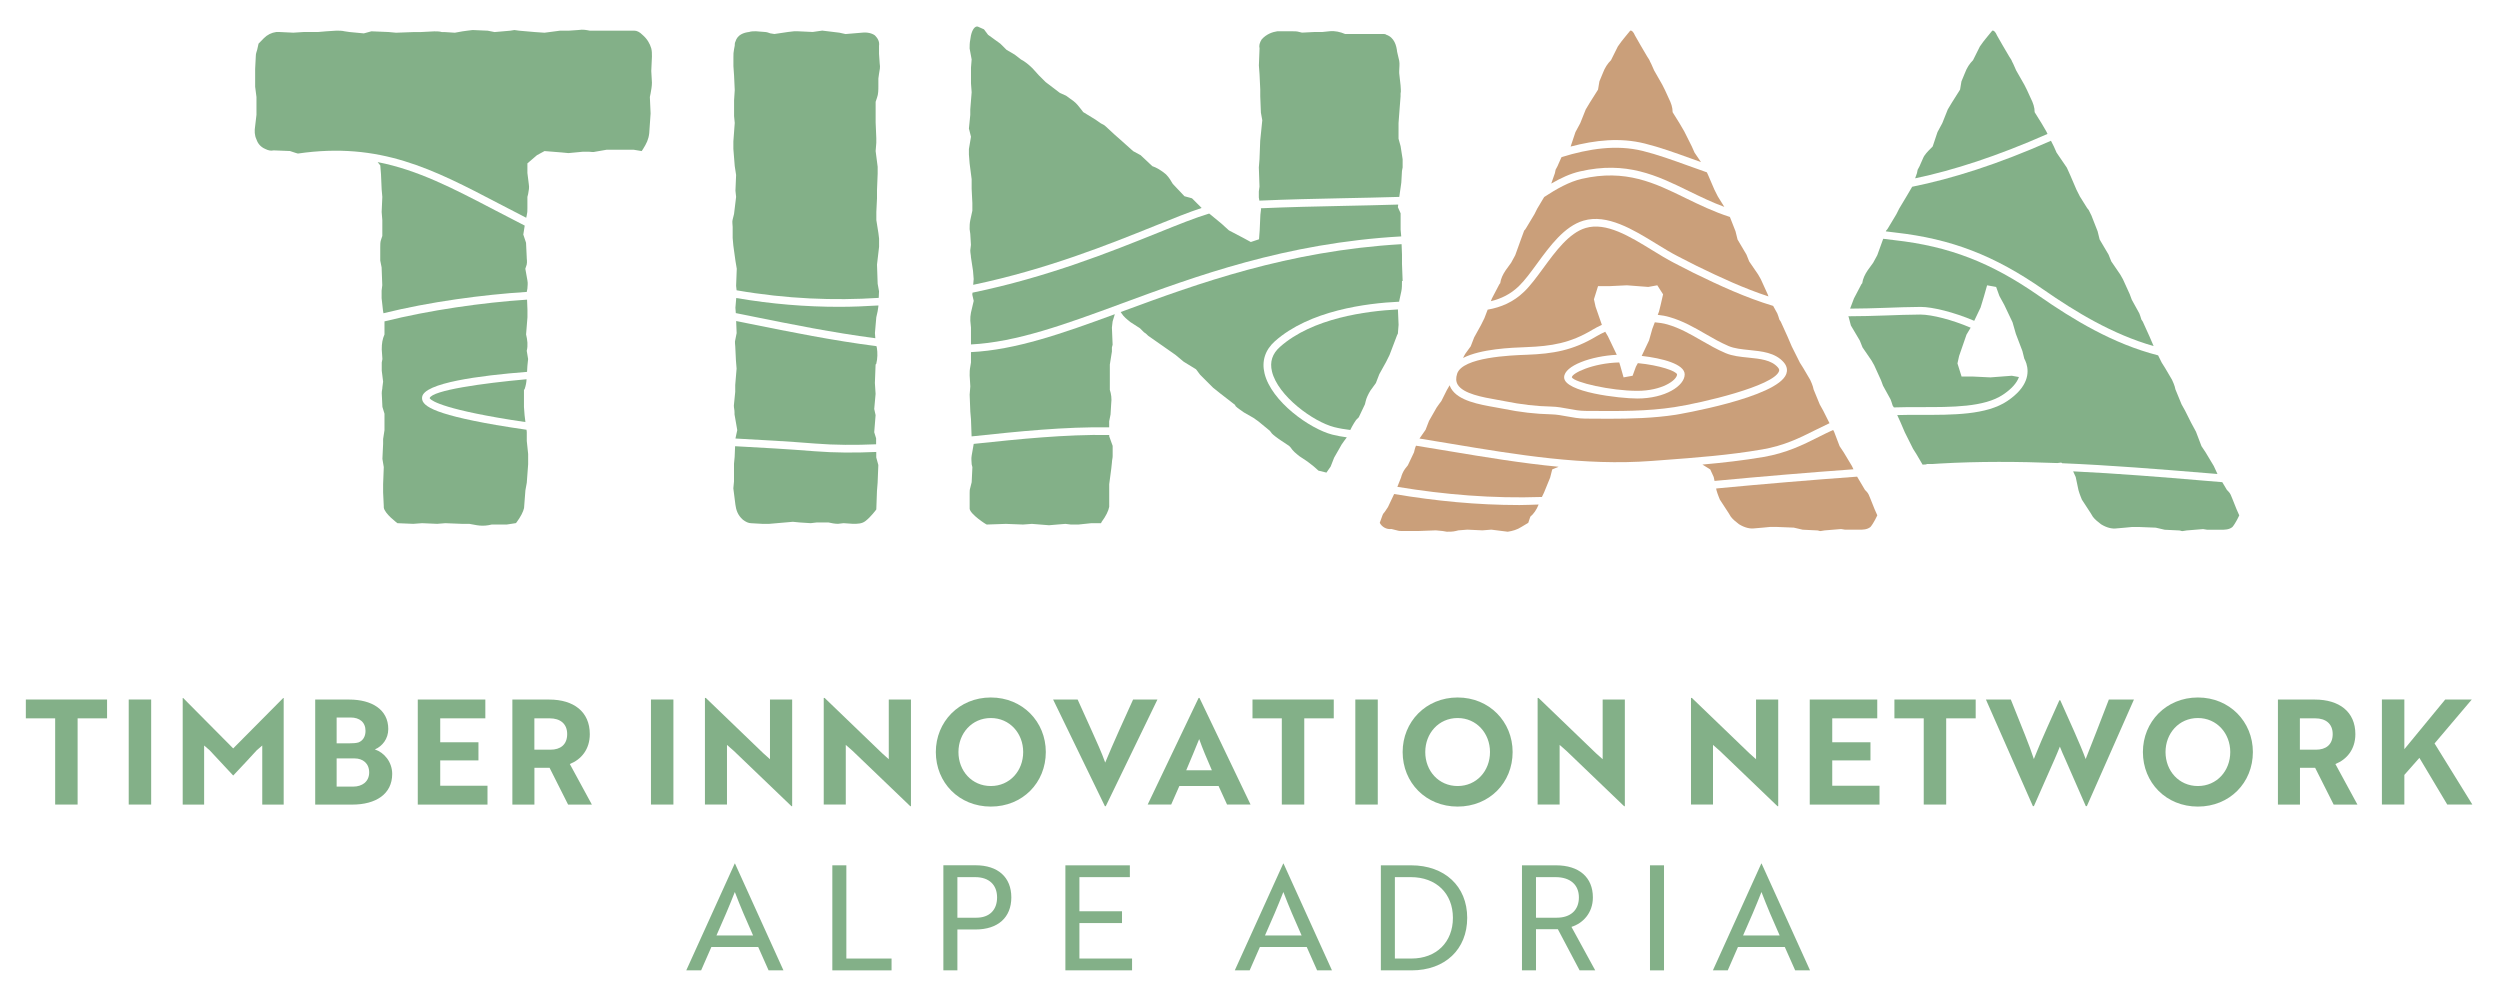 <?xml version="1.0" encoding="UTF-8"?>
<!-- Generator: Adobe Illustrator 27.1.1, SVG Export Plug-In . SVG Version: 6.00 Build 0)  -->
<svg xmlns="http://www.w3.org/2000/svg" xmlns:xlink="http://www.w3.org/1999/xlink" version="1.1" id="Ebene_1" x="0px" y="0px" viewBox="0 0 566.93 226.77" xml:space="preserve">
<g>
	<g>
		<path fill="#83B088" d="M17.6,162.9v19.55h-5.09V162.9H5.86v-4.27h18.42v4.27H17.6z"></path>
		<path fill="#83B088" d="M29.19,182.45v-23.82h5.09v23.82H29.19z"></path>
		<path fill="#83B088" d="M47.55,170.15l-1.26-1.09v13.4h-4.86v-24.18h0.1l11.35,11.44l11.35-11.44h0.1v24.18h-4.86v-13.4    l-1.26,1.09c-1.75,1.92-3.54,3.84-5.33,5.72C51.09,173.98,49.34,172.07,47.55,170.15z"></path>
		<path fill="#83B088" d="M88.94,175.51c0,4.56-3.7,6.95-9.06,6.95h-8.4v-23.82h7.71c5.06,0,8.86,2.22,8.86,6.68    c0,2.25-1.36,3.9-3.04,4.63C87.12,170.64,88.94,172.79,88.94,175.51z M79.38,168.56c0.7,0,1.32-0.03,1.92-0.2    c0.96-0.37,1.59-1.29,1.59-2.61c0-1.99-1.36-3.04-3.37-3.04h-3.18v5.86H79.38z M76.34,178.38h3.77c2.02,0,3.61-1.13,3.61-3.21    c0-2.08-1.46-3.18-3.28-3.18h-4.1V178.38z"></path>
		<path fill="#83B088" d="M94.74,182.45v-23.82h15.32v4.27H99.83v5.43h8.67v4.1h-8.67v5.76h10.72v4.27H94.74z"></path>
		<path fill="#83B088" d="M124.55,158.64c5.52,0,9.2,2.74,9.2,7.84c0,3.47-1.95,5.75-4.53,6.78l5,9.2h-5.39l-4.2-8.34h-3.44v8.34h-5    v-23.82H124.55z M121.18,162.9v7.11h3.64c2.25,0,3.8-1.12,3.8-3.54c0-2.38-1.62-3.57-3.94-3.57H121.18z"></path>
		<path fill="#83B088" d="M147.62,182.45v-23.82h5.09v23.82H147.62z"></path>
		<path fill="#83B088" d="M179.48,182.82l-13.07-12.54l-1.55-1.36v13.53h-5v-24.18h0.2l13.03,12.54l1.52,1.36v-13.53h5.03v24.18    H179.48z"></path>
		<path fill="#83B088" d="M206.42,182.82l-13.07-12.54l-1.55-1.36v13.53h-5v-24.18h0.2l13.03,12.54l1.52,1.36v-13.53h5.03v24.18    H206.42z"></path>
		<path fill="#83B088" d="M224.69,158.17c7.18,0,12.47,5.49,12.47,12.37c0,6.95-5.26,12.37-12.47,12.37    c-7.21,0-12.47-5.43-12.47-12.37C212.22,163.7,217.48,158.17,224.69,158.17z M224.69,178.25c4.3,0,7.34-3.44,7.34-7.71    c0-4.23-3.04-7.71-7.34-7.71c-4.3,0-7.34,3.47-7.34,7.71C217.34,174.81,220.39,178.25,224.69,178.25z"></path>
		<path fill="#83B088" d="M250.76,182.82h-0.2l-11.74-24.18h5.56l3.11,6.88c1.22,2.74,2.32,5.09,3.14,7.41    c0.69-1.69,2.15-5.06,3.21-7.41l3.11-6.88h5.52L250.76,182.82z"></path>
		<path fill="#83B088" d="M271.81,158.27h0.2l11.58,24.18h-5.33l-1.92-4.2h-8.9l-1.85,4.2h-5.33L271.81,158.27z M274.82,174.68    c-1.09-2.48-2.15-5-2.88-7.08c-0.69,1.65-1.95,4.83-2.94,7.08H274.82z"></path>
		<path fill="#83B088" d="M295.77,162.9v19.55h-5.09V162.9h-6.65v-4.27h18.43v4.27H295.77z"></path>
		<path fill="#83B088" d="M307.35,182.45v-23.82h5.09v23.82H307.35z"></path>
		<path fill="#83B088" d="M330.55,158.17c7.18,0,12.47,5.49,12.47,12.37c0,6.95-5.26,12.37-12.47,12.37    c-7.21,0-12.47-5.43-12.47-12.37C318.08,163.7,323.34,158.17,330.55,158.17z M330.55,178.25c4.3,0,7.34-3.44,7.34-7.71    c0-4.23-3.04-7.71-7.34-7.71c-4.3,0-7.34,3.47-7.34,7.71C323.2,174.81,326.25,178.25,330.55,178.25z"></path>
		<path fill="#83B088" d="M368.3,182.82l-13.07-12.54l-1.55-1.36v13.53h-4.99v-24.18h0.2l13.03,12.54l1.52,1.36v-13.53h5.03v24.18    H368.3z"></path>
		<path fill="#83B088" d="M403.08,182.82l-13.07-12.54l-1.55-1.36v13.53h-4.99v-24.18h0.2l13.03,12.54l1.52,1.36v-13.53h5.03v24.18    H403.08z"></path>
		<path fill="#83B088" d="M410.4,182.45v-23.82h15.31v4.27H415.5v5.43h8.67v4.1h-8.67v5.76h10.72v4.27H410.4z"></path>
		<path fill="#83B088" d="M441.34,162.9v19.55h-5.09V162.9h-6.65v-4.27h18.43v4.27H441.34z"></path>
		<path fill="#83B088" d="M456,158.64l3.24,8.1c0.79,1.98,1.49,3.87,1.98,5.39c0.36-0.86,1.09-2.71,1.72-4.17l1.32-3.01l2.75-6.15    h0.2c2.02,4.53,4.53,9.96,5.76,13.33c0.86-2.12,3.87-9.86,5.26-13.5h5.69l-10.68,24.18H473l-4.66-10.65    c-0.43-0.93-0.86-1.92-1.22-2.85c-0.36,0.93-0.79,1.92-1.19,2.85l-4.7,10.65H461l-10.65-24.18H456z"></path>
		<path fill="#83B088" d="M498.42,158.17c7.18,0,12.47,5.49,12.47,12.37c0,6.95-5.26,12.37-12.47,12.37    c-7.21,0-12.47-5.43-12.47-12.37C485.95,163.7,491.21,158.17,498.42,158.17z M498.42,178.25c4.3,0,7.34-3.44,7.34-7.71    c0-4.23-3.04-7.71-7.34-7.71c-4.3,0-7.34,3.47-7.34,7.71C491.08,174.81,494.12,178.25,498.42,178.25z"></path>
		<path fill="#83B088" d="M524.93,158.64c5.52,0,9.2,2.74,9.2,7.84c0,3.47-1.95,5.75-4.53,6.78l5,9.2h-5.39l-4.2-8.34h-3.44v8.34h-5    v-23.82H524.93z M521.55,162.9v7.11h3.64c2.25,0,3.8-1.12,3.8-3.54c0-2.38-1.62-3.57-3.94-3.57H521.55z"></path>
		<path fill="#83B088" d="M545.25,169.88l9.26-11.25h6.02l-8.44,9.96l8.57,13.86h-5.69l-6.32-10.59l-3.41,3.87v6.71h-5.09v-23.82    h5.09V169.88z"></path>
		<path fill="#83B088" d="M166.61,195.83h0.07l10.98,24.21h-3.37l-2.35-5.29h-10.62l-2.32,5.29h-3.37L166.61,195.83z M170.78,212.14    c-1.62-3.64-2.85-6.48-4.14-9.86c-1.32,3.37-2.55,6.22-4.17,9.86H170.78z"></path>
		<path fill="#83B088" d="M188.75,220.05v-23.82h3.18v21.14h10.25v2.68H188.75z"></path>
		<path fill="#83B088" d="M217.11,210.78v9.26h-3.18v-23.82h7.31c5.06,0,8.1,2.71,8.1,7.28c0,4.56-3.04,7.28-8.1,7.28H217.11z     M217.11,198.91v9.2h4.3c2.94,0,4.7-1.72,4.7-4.6c0-2.88-1.85-4.6-4.96-4.6H217.11z"></path>
		<path fill="#83B088" d="M241.6,220.05v-23.82h14.62v2.68h-11.44v7.74h9.66v2.68h-9.66v8.04h11.94v2.68H241.6z"></path>
		<path fill="#83B088" d="M291,195.83h0.07l10.98,24.21h-3.37l-2.35-5.29h-10.62l-2.32,5.29h-3.37L291,195.83z M295.17,212.14    c-1.62-3.64-2.85-6.48-4.14-9.86c-1.32,3.37-2.55,6.22-4.17,9.86H295.17z"></path>
		<path fill="#83B088" d="M313.14,220.05v-23.82h6.85c7.64,0,12.73,4.76,12.73,11.91s-5.03,11.91-12.6,11.91H313.14z M316.32,198.91    v18.46h3.77c5.62,0,9.39-3.7,9.39-9.23s-3.8-9.23-9.53-9.23H316.32z"></path>
		<path fill="#83B088" d="M352.85,196.23c5.23,0,8.37,2.71,8.37,7.28c0,3.57-2.31,5.89-4.86,6.68l5.39,9.86h-3.54l-4.93-9.33h-4.96    v9.33h-3.18v-23.82H352.85z M348.32,198.91v9.2h4.7c3.14,0,5.03-1.72,5.03-4.6c0-2.88-1.98-4.6-5.29-4.6H348.32z"></path>
		<path fill="#83B088" d="M374.17,220.05v-23.82h3.18v23.82H374.17z"></path>
		<path fill="#83B088" d="M399.41,195.83h0.07l10.98,24.21h-3.37l-2.35-5.29h-10.62l-2.31,5.29h-3.37L399.41,195.83z M403.58,212.14    c-1.62-3.64-2.84-6.48-4.13-9.86c-1.32,3.37-2.55,6.22-4.17,9.86H403.58z"></path>
	</g>
	<path fill="#83B088" d="M118.82,92.28v-3.88l0.15-0.15c0.28-0.84,0.41-1.55,0.44-2.25c-10.02,0.91-21.37,2.51-21.98,4.28   c0.06,0.15,0.95,1.9,15.37,4.42c2.11,0.37,4.22,0.7,6.35,1.01l-0.19-1.57L118.82,92.28z"></path>
	<path fill="#83B088" d="M119.6,65.44c0-0.62,0.16-1.09,0-1.86l-0.47-2.64l0.31-0.93c0.15-0.77,0-1.09,0-1.86l-0.15-3.1l-0.62-1.86   l0.32-2.03c-2.31-1.17-4.55-2.34-6.73-3.48c-9.46-4.94-17.5-9.14-26.62-10.92l0.6,0.76l0.16,2.02l0.15,3.41l0.15,1.71l-0.15,3.41   l0.15,1.86v3.57l-0.31,0.93c-0.16,0.47-0.16,1.09-0.16,1.71v2.95l0.31,1.55l0.15,4.03l-0.15,1.24c0,0.47,0,1.24,0,1.71l0.31,2.79   l0.11,0.63c10.4-2.59,22.55-4.22,32.5-4.84L119.6,65.44z"></path>
	<path fill="#83B088" d="M113.07,46.14c2.03,1.06,4.11,2.15,6.26,3.24l0.12-0.54c0.15-0.62,0.15-0.93,0.15-1.55v-2.64l0.16-0.62   c0.15-0.93,0.31-1.4,0.15-2.33l-0.31-2.48v-2.17l2.17-1.86l1.71-0.93l3.88,0.31l1.55,0.15l3.26-0.31h1.4c0.47,0,0.93,0.16,1.4,0   l2.64-0.46h6.05l1.86,0.31l0.31-0.47c0.78-1.24,1.24-2.17,1.4-3.57l0.31-4.5L147.37,22l0.16-0.78c0.15-0.77,0.31-1.71,0.31-2.48   l-0.15-2.64l0.15-3.26c0-0.77,0-1.24-0.15-1.86c-0.31-1.09-0.93-2.17-2.02-3.1c-0.62-0.62-1.24-0.93-1.86-0.93h-9.93h-0.16   c-0.77-0.15-1.55-0.31-2.48-0.15l-2.17,0.15h-2.02l-3.57,0.47l-2.17-0.15l-3.57-0.31c-0.31,0-0.78-0.15-1.09-0.15l-0.93,0.15   l-3.57,0.31l-1.55-0.31l-3.41-0.15c-0.31,0-0.93,0.15-1.24,0.15l-1.09,0.15l-1.71,0.31l-2.33-0.15h-0.62   c-0.47-0.16-1.24-0.16-1.71-0.16l-3.1,0.16h-1.55l-4.03,0.15L88.1,7.26l-3.88-0.16l-1.71,0.47l-3.26-0.31l-1.09-0.16   c-0.62-0.15-1.24-0.15-1.86-0.15l-2.33,0.15l-1.86,0.16h-3.26l-2.33,0.15l-3.1-0.15c-0.16,0-0.47,0-0.78,0   c-1.09,0.15-2.02,0.62-2.79,1.39L58.63,9.9l-0.31,1.39c-0.15,0.47-0.31,0.93-0.31,1.4l-0.15,2.95v4.03L58.16,22v4.03l-0.31,2.64   c-0.15,0.93-0.15,2.01,0.31,2.95c0.31,0.93,0.93,1.71,2.02,2.17c0.62,0.31,1.24,0.47,1.86,0.31l3.72,0.15l0.93,0.31   c0.28,0.11,0.58,0.18,0.87,0.26C86.2,32.11,98.17,38.35,113.07,46.14z"></path>
	<path fill="#83B088" d="M95.72,90.07c0.36-3.24,13.08-4.91,23.8-5.74l0.08-1.36l0.16-1.55l-0.31-1.86   c0.31-1.24,0.15-2.48-0.15-3.72l0.31-3.88v-1.71l-0.09-2.3c-10.05,0.65-22.15,2.39-32.33,4.93v2.96c-0.47,1.09-0.62,2.02-0.62,3.41   l0.15,2.17l-0.15,0.78c0,0.62,0,1.24,0,1.86l0.31,2.48l-0.16,1.24c0,0.47-0.15,0.77-0.15,1.39l0.15,3.1l0.47,1.55v3.72l-0.31,2.02   c0,0.31,0,0.78,0,1.09l-0.16,3.41l0.31,1.86l-0.15,3.88v1.86l0.15,3.1c0,0,0,0.16,0,0.31c0.15,1.4,3.1,3.57,3.1,3.57l3.57,0.15   l2.02-0.15l3.41,0.15l1.86-0.15l3.72,0.15h1.71l1.71,0.31c0.93,0.15,1.71,0.15,2.64,0l0.78-0.16h3.41l2.02-0.31l0.15-0.16   c0.93-1.24,1.55-2.48,1.71-3.26l0.31-4.03l0.31-1.71l0.31-4.19v-1.09c0-0.31,0-0.93,0-1.24l-0.31-2.95v-2.02l-0.06-0.53   c-2.29-0.33-4.58-0.68-6.86-1.07C97.43,93.77,95.53,91.81,95.72,90.07z"></path>
	<path fill="#83B088" d="M199.27,67.55l0.07-1.49l-0.31-1.71l-0.15-4.35l0.47-4.03v-1.86c0-0.31-0.15-0.93-0.15-1.24l-0.47-2.95   v-1.86l0.15-3.1V43.1l0.15-3.72v-1.55l-0.46-3.57l0.15-1.86c0-0.31,0-0.78,0-1.09l-0.15-3.57v-1.55v-3.1l0.31-0.93   c0.31-0.77,0.31-1.86,0.31-2.64v-1.71l0.15-1.09c0.15-0.93,0.31-1.4,0.15-2.33l-0.15-2.17v-1.86c0.15-0.93-0.31-1.71-0.93-2.33   c-0.62-0.47-1.71-0.77-2.95-0.62l-3.72,0.31l-1.4-0.31l-3.88-0.47l-2.17,0.31l-3.41-0.16c-0.31,0-0.47,0-0.78,0l-1.39,0.16   l-3.1,0.46l-0.93-0.15c-0.31-0.15-0.93-0.31-1.24-0.31l-2.01-0.16c-0.47,0-1.09,0-1.55,0.16c-1.24,0.15-2.64,0.62-3.1,2.17   c-0.16,0.31-0.16,0.62-0.16,0.93l-0.15,0.78c-0.15,0.77-0.15,1.09-0.15,1.86v2.01l0.15,2.17l0.15,3.26l-0.15,2.33v3.57l0.15,1.55   l-0.31,4.19v1.71l0.31,3.88l0.31,2.02l-0.15,3.57l0.15,1.4l-0.47,3.88l-0.31,1.24c-0.16,0.47,0,1.24,0,1.71v2.48l0.15,1.71   l0.47,3.41l0.31,1.86l-0.15,3.88l0.11,1.01C178.38,67.8,189.17,68.2,199.27,67.55z"></path>
	<path fill="#83B088" d="M198.25,98.02l0.31-3.88l-0.31-1.4l0.31-3.41l-0.16-2.48l0.16-4.19l0.15-0.15   c0.31-1.24,0.31-2.48,0.15-3.57l-0.1-0.44c-9.88-1.27-19.39-3.19-28.69-5.07c-1.05-0.21-2.09-0.42-3.13-0.63l0.11,2.73l-0.31,1.55   c-0.16,0.47,0,1.09,0,1.55l0.15,3.1l0.15,1.86l-0.31,3.72v1.55l-0.31,3.1c0,0.62,0.15,0.93,0.15,1.55v0.46l0.62,3.57l-0.41,1.9   c5.99,0.32,12.05,0.66,18.05,1.14c4.47,0.36,9.12,0.37,13.85,0.17v-1.35L198.25,98.02z"></path>
	<path fill="#83B088" d="M184.73,102.33c-5.99-0.48-12.04-0.82-18.03-1.14l-0.1,2.42l-0.15,1.55v4.03l-0.15,1.55l0.47,3.72   c0.15,1.09,0.47,2.33,1.71,3.41c0.62,0.47,1.24,0.78,1.86,0.78l2.64,0.15c0.46,0,0.93,0,1.39,0l5.43-0.47l1.55,0.15l2.48,0.16   l1.4-0.16h2.33h0.31c0.62,0.16,1.55,0.31,2.17,0.31l1.24-0.15l2.17,0.15c0.93,0,2.02,0,2.79-0.62c1.24-0.93,2.48-2.64,2.48-2.64   l0.15-4.19l0.15-1.86l0.16-4.03l-0.47-1.71v-1.25C193.95,102.7,189.26,102.69,184.73,102.33z"></path>
	<path fill="#83B088" d="M166.86,71c1.19,0.24,2.37,0.48,3.57,0.72c9.11,1.84,18.42,3.72,28.07,4.98l-0.09-1.18l0.31-3.57l0.31-1.39   c0-0.31,0.16-0.78,0.16-1.09l0.01-0.2c-2.92,0.18-5.89,0.31-8.92,0.31c-7.46,0-15.25-0.61-23.32-2l-0.19,2.2L166.86,71z"></path>
	<path fill="#83B088" d="M419.73,73.81l2.02,3.42l0.62,1.55l2.02,2.95l0.62,1.09l1.55,3.41l0.46,1.24l1.71,3.1   c0.15,0.47,0.31,0.78,0.47,1.4l0.28,0.42c1.93-0.07,3.94-0.07,6.02-0.07c7.12,0.01,14.47,0.04,18.74-2.83   c1.92-1.29,3.12-2.63,3.6-3.99l-1.62-0.29l-4.85,0.37l-3.92-0.19h-2.62l-0.93-2.98l0.37-1.68l1.68-4.85l0.94-1.57   c-4.26-1.81-8.73-2.96-11.41-2.98c-2.64,0.02-5.28,0.11-7.92,0.21c-2.75,0.1-5.58,0.17-8.41,0.18l0.09,0.23L419.73,73.81z"></path>
	<path fill="#83B088" d="M470.13,106.89l0.58,1.28l0.62,2.95c0.16,0.62,0.31,0.93,0.47,1.4l0.31,0.78l2.02,3.1l0.47,0.78   c0.46,0.62,1.24,1.24,1.86,1.71c1.24,0.77,2.49,1.09,3.57,0.93l1.86-0.16l1.55-0.15h1.71l3.72,0.15l2.02,0.47l3.26,0.16   c0.31,0,0.47,0.15,0.78,0.15l0.93-0.15l3.73-0.31l0.93,0.15c0.31,0,0.93,0,1.24,0h1.86c0.93,0,1.86,0,2.63-0.62   c0.78-0.93,1.55-2.64,1.55-2.64l-0.62-1.4l-0.93-2.33c-0.31-0.78-0.46-1.24-0.93-1.71l-0.31-0.31l-1.06-1.78   c-1.29-0.11-2.59-0.21-3.88-0.32C490.22,108.19,480.19,107.37,470.13,106.89z"></path>
	<path fill="#83B088" d="M464.04,29.79l-1.09-1.86l-1.55-2.49c0-1.09-0.31-2.02-0.93-3.26l-0.78-1.71l-0.62-1.24l-1.86-3.26   l-0.62-1.4l-0.31-0.62c-0.15-0.47-0.46-0.78-0.62-1.09l-1.55-2.64l-1.24-2.17c-0.31-0.78-0.78-1.24-1.09-1.09l-1.4,1.71   c-0.15,0.16-0.46,0.62-0.62,0.78l-0.78,1.09l-1.55,3.11c-0.78,0.77-1.4,1.71-1.86,2.95l-0.77,1.86l-0.31,1.86l-1.86,2.95   l-0.93,1.55l-1.24,3.11l-1.09,2.02l-1.09,3.26l-0.46,0.47c-0.62,0.62-1.4,1.4-1.71,2.17l-0.62,1.4c-0.16,0.47-0.47,0.93-0.62,1.24   l-0.16,0.78l-0.41,1.17c8.69-1.83,18.6-5.02,30.02-10.07L464.04,29.79z"></path>
	<path fill="#83B088" d="M433.62,42.36l-1.09,1.86l-1.86,3.11l-0.62,1.24l-1.86,3.1c-0.16,0.31-0.31,0.47-0.47,0.62l-0.06,0.18   c0.74,0.09,1.47,0.19,2.21,0.27c12.66,1.43,22.38,5.17,33.53,12.93c7.29,5.06,15.62,10.13,24.98,12.81l-0.91-2.13l-1.55-3.42   l-0.31-0.46c-0.16-0.62-0.31-0.93-0.47-1.4l-1.71-3.1l-0.46-1.24l-1.55-3.41l-0.62-1.09l-2.02-2.95l-0.62-1.55l-2.02-3.42   l-0.46-1.86l-1.4-3.57l-0.46-0.93c-0.16-0.46-0.47-0.62-0.62-0.93l-1.55-2.48l-0.78-1.55l-1.4-3.26l-0.77-1.71l-2.33-3.41   l-0.62-1.4l-0.65-1.29c-12.03,5.33-22.4,8.6-31.47,10.43L433.62,42.36z"></path>
	<path fill="#83B088" d="M429.68,54.47c-0.88-0.1-1.75-0.22-2.62-0.32l-1.35,3.73l-0.93,1.71l-1.24,1.71   c-0.62,0.93-1.09,1.86-1.24,2.95l-0.16,0.16l-1.71,3.26l-0.47,1.24l-0.41,1.08c2.68-0.02,5.35-0.08,7.97-0.18   c2.66-0.1,5.31-0.19,7.97-0.21c0.02,0,0.04,0,0.06,0c2.7,0,7.52,1.18,12.15,3.15l1.44-3.01l0.74-2.43l0.74-2.61l2.05,0.37   l0.74,2.05l1.12,2.05l1.86,3.92l0.75,2.61l1.49,3.92l0.37,1.49l0.04,0.18c0.19,0.38,0.37,0.76,0.49,1.15   c0.65,2.11,0.43,5.31-4.34,8.51c-4.72,3.17-12.33,3.15-19.72,3.13c-1.8-0.01-3.54,0-5.23,0.05l0.79,1.74l0.93,2.17l1.86,3.72   l0.78,1.24l1.39,2.37c0.26-0.02,0.52-0.03,0.78-0.05l0.23-0.1h1.32c0.51-0.03,1.04-0.07,1.55-0.1c8.87-0.51,17.79-0.45,26.68-0.11   l0.87-0.11l0.24,0.15c10.94,0.46,21.83,1.34,32.52,2.22c0.89,0.07,1.79,0.15,2.68,0.22l-0.84-1.82l-1.86-3.1l-0.93-1.4l-1.24-3.26   l-1.09-2.02l-1.4-2.79l-0.78-1.4l-1.4-3.41l-0.15-0.62c-0.16-0.46-0.31-0.93-0.62-1.55l-1.55-2.64l-0.78-1.24l-0.82-1.65   c-10.22-2.61-19.21-8.07-27.03-13.5C451.51,59.52,442.03,55.86,429.68,54.47z"></path>
	<path fill="#CA9F7A" d="M372.96,32.54c3.39,0.84,6.84,2.08,10.5,3.4c0.75,0.27,1.51,0.54,2.28,0.82l-1.47-2.16l-0.62-1.4   l-1.71-3.41l-1.09-1.86l-1.55-2.49c0-1.09-0.31-2.02-0.93-3.26l-0.78-1.71l-0.62-1.24l-1.86-3.26l-0.62-1.4l-0.31-0.62   c-0.15-0.47-0.46-0.78-0.62-1.09l-1.55-2.64l-1.24-2.17c-0.31-0.78-0.78-1.24-1.09-1.09l-1.4,1.71c-0.15,0.16-0.46,0.62-0.62,0.78   l-0.78,1.09l-1.55,3.11c-0.78,0.77-1.4,1.71-1.86,2.95l-0.77,1.86l-0.31,1.86l-1.86,2.95l-0.93,1.55l-1.24,3.11l-1.09,2.02   l-1.09,3.26l-0.03,0.03C361.77,31.76,367.41,31.16,372.96,32.54z"></path>
	<path fill="#CA9F7A" d="M350.13,111.73l1.4-3.42l0.47-1.86l1.44-0.6c-8.34-0.8-16.61-2.17-24.74-3.53   c-2.5-0.42-5.04-0.84-7.59-1.25c-0.12,0.3-0.25,0.61-0.3,0.88l-0.15,0.62l-1.4,2.95l-0.62,0.78c-0.46,0.62-0.78,1.4-0.93,2.02   l-0.83,2.08c10.79,1.78,21.55,2.68,32.78,2.3l0.02-0.04L350.13,111.73z"></path>
	<path fill="#CA9F7A" d="M418.1,102.58l-0.93-1.4l-1.24-3.26l-0.23-0.42c-1.13,0.52-2.22,1.05-3.28,1.59   c-3.56,1.79-7.23,3.63-12.51,4.54c-4.6,0.79-9.24,1.3-13.85,1.72l1.78,1.11l0.78,1.71l0.19,0.89c10.83-1.02,21.31-1.9,31.5-2.64   l-0.34-0.73L418.1,102.58z"></path>
	<path fill="#CA9F7A" d="M316.15,112.03L316.15,112.03l-1.4,2.96l-0.62,0.93c-0.16,0.31-0.47,0.46-0.62,0.93l-0.62,1.71   c0.47,0.93,1.55,1.55,2.64,1.4l1.24,0.31c0.47,0.15,0.78,0.15,1.24,0.15h3.57l4.03-0.15l1.55,0.15l0.93,0.16   c0.62,0,1.4,0,2.02-0.16l0.62-0.15l2.02-0.16l3.42,0.16l2.02-0.16l3.72,0.47c1.09-0.16,2.17-0.47,3.11-1.09l1.55-0.93l0.47-1.4   c0.71-0.57,1.4-1.53,1.88-2.75c-1.45,0.04-2.92,0.12-4.36,0.12C334.88,114.53,325.53,113.6,316.15,112.03z"></path>
	<path fill="#CA9F7A" d="M370.23,85.21l-2.05,0.37l-0.74-2.61l-0.24-0.78c-6.03,0.15-10.75,2.45-10.75,3.38   c0.56,1.14,8.78,3.06,14.86,3.06c5.57,0,8.99-2.41,9-3.73c-0.18-0.74-3.9-2.07-8.89-2.55l-0.44,0.8L370.23,85.21z"></path>
	<path fill="#CA9F7A" d="M373.96,77.19l-1.67,3.52c4.66,0.53,9.75,1.85,9.75,4.19c0,2.59-4.41,5.47-10.74,5.47   c-4,0-16.6-1.44-16.6-4.8c0-2.67,6.28-4.85,11.94-5.11l-2.01-4.2l-0.61-1.03c-0.71,0.33-1.39,0.67-1.99,1.03   c-5.34,3.21-9.84,3.97-15.82,4.19c-3.63,0.13-14.53,0.54-15.77,4.29c-0.32,0.98-0.28,1.79,0.12,2.47c1.25,2.09,5.66,2.87,8.89,3.44   c0.68,0.12,1.33,0.24,1.9,0.35c3.52,0.72,7.04,1.13,10.45,1.2c1.35,0.03,2.63,0.27,3.87,0.5c1.29,0.24,2.51,0.47,3.8,0.48   l1.49,0.01c6.19,0.05,12.58,0.09,18.75-0.86c6.26-0.96,22.5-4.79,23.71-8.13c0.08-0.21,0.11-0.49-0.27-0.91   c-1.48-1.67-3.99-1.92-6.65-2.19c-1.79-0.18-3.64-0.36-5.2-1.03c-1.94-0.82-3.74-1.86-5.48-2.86c-2.52-1.45-4.9-2.83-7.72-3.64   c-0.91-0.26-1.87-0.4-2.84-0.48l-0.57,1.5L373.96,77.19z"></path>
	<path fill="#CA9F7A" d="M389.23,111.11c0.16,0.62,0.31,0.93,0.47,1.4l0.31,0.78l2.02,3.1l0.47,0.78c0.46,0.62,1.24,1.24,1.86,1.71   c1.24,0.77,2.49,1.09,3.57,0.93l1.86-0.16l1.55-0.15h1.71l3.73,0.15l2.02,0.47l3.26,0.16c0.31,0,0.47,0.15,0.78,0.15l0.93-0.15   l3.73-0.31l0.93,0.15c0.31,0,0.93,0,1.24,0h1.86c0.93,0,1.86,0,2.64-0.62c0.78-0.93,1.55-2.64,1.55-2.64l-0.62-1.4l-0.93-2.33   c-0.31-0.78-0.46-1.24-0.93-1.71l-0.31-0.31l-1.79-3.02c-10.33,0.75-20.97,1.64-31.96,2.68L389.23,111.11z"></path>
	<path fill="#CA9F7A" d="M353.39,37.24c-0.16,0.47-0.47,0.93-0.62,1.24l-0.16,0.78l-0.83,2.37c2.16-1.25,4.31-2.26,6.52-2.76   c10.56-2.43,17.43,0.92,24.7,4.47c2.57,1.25,5.18,2.53,8.03,3.58l-1.48-2.38l-0.78-1.55l-1.4-3.26l-0.3-0.65   c-1.45-0.5-2.85-1.01-4.21-1.5c-3.61-1.3-7.02-2.53-10.32-3.35c-6-1.48-12.2-0.51-18.41,1.39c-0.04,0.08-0.09,0.15-0.12,0.23   L353.39,37.24z"></path>
	<path fill="#CA9F7A" d="M358.69,40.56c-2.81,0.65-5.62,2.22-8.51,4.11l-1.59,2.66l-0.62,1.24l-1.86,3.1   c-0.16,0.31-0.31,0.47-0.47,0.62L345.01,54l-1.4,3.88l-0.93,1.71l-1.24,1.71c-0.62,0.93-1.09,1.86-1.24,2.95l-0.16,0.16l-1.71,3.26   l-0.24,0.63c2.3-0.55,4.44-1.57,6.33-3.39c1.36-1.32,2.72-3.18,4.16-5.15c2.89-3.95,6.17-8.44,10.5-9.72   c5.37-1.6,11.3,2.03,16.52,5.24c1.69,1.04,3.28,2.02,4.81,2.8l1.07,0.55c1.16,0.6,2.26,1.17,3.3,1.68   c5.39,2.63,10.75,5.11,16.26,6.91l-0.18-0.48l-1.55-3.41l-0.62-1.09l-2.02-2.95l-0.62-1.55l-2.02-3.42l-0.46-1.86l-1.28-3.26   c-3.67-1.18-6.9-2.75-10.07-4.29C375.25,41.49,368.65,38.27,358.69,40.56z"></path>
	<path fill="#CA9F7A" d="M380.69,60.16l-1.07-0.55c-1.59-0.82-3.21-1.81-4.92-2.86c-5.15-3.16-10.48-6.43-15.12-5.05   c-3.77,1.12-6.86,5.35-9.59,9.08c-1.49,2.03-2.89,3.95-4.36,5.37c-2.46,2.38-5.28,3.55-8.27,4.07l-0.74,1.94l-0.77,1.55l-1.55,2.8   l-0.78,2.02l-1.24,1.71c-0.18,0.29-0.34,0.62-0.5,0.94c4.04-2.07,10.87-2.33,14.32-2.46c5.74-0.21,10.01-0.92,15.03-3.94   c0.65-0.39,1.37-0.76,2.13-1.11l-1.43-4.12l-0.37-1.68l0.93-2.98h2.62l3.92-0.19l4.85,0.37l2.05-0.37l1.31,2.05l-0.56,2.43   l-0.37,1.49l-0.28,0.73c0.91,0.1,1.81,0.25,2.68,0.51c3.03,0.87,5.61,2.36,8.11,3.8c1.69,0.98,3.44,1.98,5.29,2.77   c1.32,0.56,2.96,0.72,4.69,0.9c2.87,0.29,5.85,0.58,7.78,2.76c0.92,1.04,0.83,2.02,0.6,2.66c-1.95,5.39-24.85,9.23-25.08,9.26   c-5.01,0.77-10.12,0.9-15.15,0.9c-1.3,0-2.6-0.01-3.88-0.02l-1.49-0.01c-1.44-0.01-2.8-0.26-4.11-0.5   c-1.23-0.23-2.38-0.44-3.6-0.47c-3.52-0.08-7.14-0.49-10.76-1.24c-0.56-0.11-1.18-0.22-1.85-0.34c-3.76-0.66-8.43-1.49-10.08-4.26   c-0.14-0.24-0.25-0.5-0.34-0.75c-0.21,0.33-0.42,0.68-0.64,1.1l-1.24,2.48l-0.47,0.62c-0.46,0.62-0.78,1.09-1.09,1.71l-1.24,2.17   l-0.78,2.02l-1.38,1.98c2.38,0.38,4.75,0.78,7.08,1.17c14.9,2.49,30.3,5.07,45.58,3.91l2.41-0.18c7.78-0.58,15.13-1.13,22.65-2.43   c5.03-0.87,8.43-2.58,12.03-4.38c1.04-0.52,2.12-1.05,3.23-1.57l-0.03-0.06l-1.4-2.79l-0.78-1.4l-1.4-3.41l-0.15-0.62   c-0.16-0.46-0.31-0.93-0.62-1.55l-1.55-2.64l-0.78-1.24l-1.86-3.72l-0.93-2.17l-1.55-3.42l-0.31-0.46   c-0.16-0.62-0.31-0.93-0.47-1.4l-0.95-1.72c-6.16-1.85-12.1-4.58-18.07-7.5C382.98,61.34,381.86,60.76,380.69,60.16z"></path>
	<path fill="#83B088" d="M317.32,44.65l0.15-1.08l0.16-1.09c0-0.31,0.15-0.78,0.15-1.09l0.15-2.64c0-0.15,0.15-0.62,0.15-0.78v-1.86   l-0.46-2.95l-0.47-1.71V27.9l0.15-2.02l0.31-4.03v-0.62c0.15-0.62,0-1.24,0-1.86l-0.31-2.79V16.1c0-0.77,0.15-1.55,0-2.33   l-0.47-2.02c-0.15-1.4-0.62-3.26-2.48-3.88c-0.15-0.16-0.47-0.16-0.62-0.16h-3.41h-1.71h-3.57c-1.09-0.46-2.33-0.77-3.57-0.62   l-1.55,0.16h-1.71l-2.95,0.15l-0.62-0.15c-0.47-0.16-1.09-0.16-1.71-0.16h-3.26c-1.09,0.16-2.48,0.62-3.57,1.86   c-0.47,0.77-0.62,1.39-0.47,2.02l-0.15,3.88l0.15,2.02l0.16,3.41v1.55l0.15,3.73l0.31,1.71l-0.47,4.65l-0.16,4.19l-0.15,1.86   l0.15,4.35l-0.15,1.09c0,0.47,0,0.93,0,1.39l0.12,0.7c6.51-0.29,12.62-0.42,18.98-0.55C308.71,44.87,312.9,44.78,317.32,44.65z"></path>
	<path fill="#83B088" d="M307.51,95.25l0.62-0.62l1.4-2.95l0.15-0.62c0.16-0.78,0.62-1.71,1.09-2.48l1.24-1.71l0.78-2.02l1.55-2.8   l0.77-1.55l1.24-3.26l0.47-1.24l0.18-0.35l0.16-2l-0.15-3.48c-7.18,0.36-19.39,1.96-26.74,8.49c-1.76,1.56-2.35,3.39-1.82,5.59   c1.34,5.55,9.36,11.39,14.11,12.61c1.18,0.3,2.41,0.5,3.65,0.65l0.36-0.72C306.89,96.19,307.2,95.72,307.51,95.25z"></path>
	<path fill="#83B088" d="M220.81,68.23l-0.62,2.64c-0.15,0.78-0.15,1.09-0.15,1.86l0.15,1.55v3.83c10.31-0.52,21.38-4.56,33.98-9.21   c16.88-6.23,37.4-13.82,63.59-15.29l-0.14-1.52v-3.72L317,46.98l0.08-0.59c-4.32,0.13-8.42,0.22-12.44,0.3   c-6.27,0.13-12.31,0.26-18.71,0.54l0.04,0.21l-0.15,1.24l-0.16,3.57l-0.15,2.01l-1.86,0.62l-1.71-0.93l-3.26-1.71l-1.71-1.55   l-2.64-2.17l-0.13-0.09c-3.02,0.9-6.96,2.48-11.59,4.35c-10.72,4.32-25.02,10.06-42.08,13.59l-0.04,0.46L220.81,68.23z"></path>
	<path fill="#83B088" d="M251.84,93.99l0.15-2.48c0.15-1.09,0-2.17-0.31-3.1v-3.88v-1.86l0.47-2.95c0-0.47,0-0.47,0-0.93l0.16-0.62   l-0.16-3.88l0.16-1.4l0.5-1.64c-11.96,4.4-22.56,8.12-32.62,8.6v2.34l-0.15,0.93c-0.15,0.77-0.15,1.24-0.15,2.02l0.15,2.48   l-0.15,1.86l0.15,3.88l0.15,1.71l0.14,3.89c0.17-0.02,0.34-0.04,0.51-0.05c10.2-1.08,20.6-2.16,30.69-2v-1.37L251.84,93.99z"></path>
	<path fill="#83B088" d="M221.02,100.64c-0.07,0.01-0.14,0.01-0.21,0.02l-0.46,2.63c-0.15,0.78,0,1.4,0,2.02l0.16,0.62l-0.16,3.41   l-0.31,1.24c-0.15,0.47-0.15,0.78-0.15,1.24v3.41c0,0.15,0,0.15,0,0.15c0.15,1.24,3.72,3.57,3.88,3.57l4.34-0.15l3.88,0.15   l2.02-0.15l3.88,0.31l1.86-0.16l1.86-0.15l1.24,0.15c0.47,0,1.24,0,1.71,0l2.95-0.31h2.17l0.15-0.31c0.93-1.24,1.55-2.48,1.71-3.41   v-3.41v-1.71l0.47-3.57l0.15-1.4c0-0.47,0.16-0.93,0.16-1.39v-2.33l-0.78-2.17v-0.3C241.52,98.49,231.17,99.57,221.02,100.64z"></path>
	<path fill="#83B088" d="M272.5,47.16l-2.19-2.19l-1.71-0.47l-2.64-2.79c-0.47-0.77-0.78-1.39-1.55-2.17   c-1.09-0.93-2.17-1.55-3.1-1.86l-2.64-2.48l-1.71-0.93l-2.95-2.64l-1.24-1.09l-2.01-1.86c-0.47-0.47-0.78-0.47-1.24-0.78   l-1.09-0.77l-2.79-1.71l-0.47-0.62c-0.47-0.62-1.09-1.4-1.71-1.86l-1.71-1.24l-1.39-0.62l-3.26-2.48l-1.55-1.55l-1.4-1.55   c-0.78-0.77-1.71-1.55-2.64-2.02l-1.4-1.09l-1.86-1.09l-1.4-1.39l-2.79-2.02l-0.93-1.24l-1.4-0.62c-0.62-0.15-1.24,0.62-1.55,2.02   l-0.15,0.93c-0.15,0.77-0.15,1.39-0.15,2.02l0.46,2.48l-0.15,1.86v3.57l0.15,2.02l-0.31,3.88v1.24l-0.31,3.1l0.47,1.86l-0.47,2.79   c0,0.31,0,0.93,0,1.24l0.16,2.02l0.46,3.57v2.17l0.16,3.26v1.71l-0.47,2.17c-0.15,0.78-0.15,1.24-0.15,2.02l0.15,1.09l0.15,2.48   l-0.15,1.24c0,0.62,0.15,1.09,0.15,1.55l0.47,3.1l0.15,1.86l-0.11,1.31c16.71-3.51,30.73-9.15,41.27-13.4   C266.15,49.5,269.64,48.1,272.5,47.16z"></path>
	<path fill="#83B088" d="M302.54,103.79l1.24-2.17c0.31-0.62,0.62-1.09,1.09-1.71l0.47-0.62l0.06-0.12   c-1.1-0.15-2.19-0.33-3.27-0.61c-5.1-1.31-13.83-7.52-15.37-13.88c-0.68-2.8,0.14-5.33,2.35-7.3c7.85-6.98,20.81-8.63,28.17-8.96   l0.03-0.19l0.47-2.17c0.15-0.62,0.15-1.55,0.15-2.33h0.15l-0.15-3.88v-2.17l-0.09-2.31c-25.85,1.5-46.32,8.98-63.07,15.16   c-0.21,0.08-0.41,0.15-0.63,0.23l0.18,0.27c0.47,0.77,1.24,1.39,2.02,2.01l2.17,1.4l0.93,0.93c0.31,0.15,0.62,0.47,0.93,0.77   l3.1,2.17l3.1,2.17l1.86,1.55l2.79,1.71l0.93,1.24l2.95,2.95l1.55,1.24l3.41,2.64l0.15,0.31c0.47,0.47,1.24,0.93,1.86,1.4   l2.17,1.24l1.09,0.77l2.64,2.17l0.47,0.62c0.47,0.47,0.93,0.77,1.55,1.24l2.33,1.55l0.31,0.31c0.62,0.93,1.24,1.39,2.02,2.02   l1.86,1.24l1.4,1.09l1.08,0.96c0.6,0.14,1.21,0.3,1.81,0.44l0.95-1.37L302.54,103.79z"></path>
</g>
</svg>
